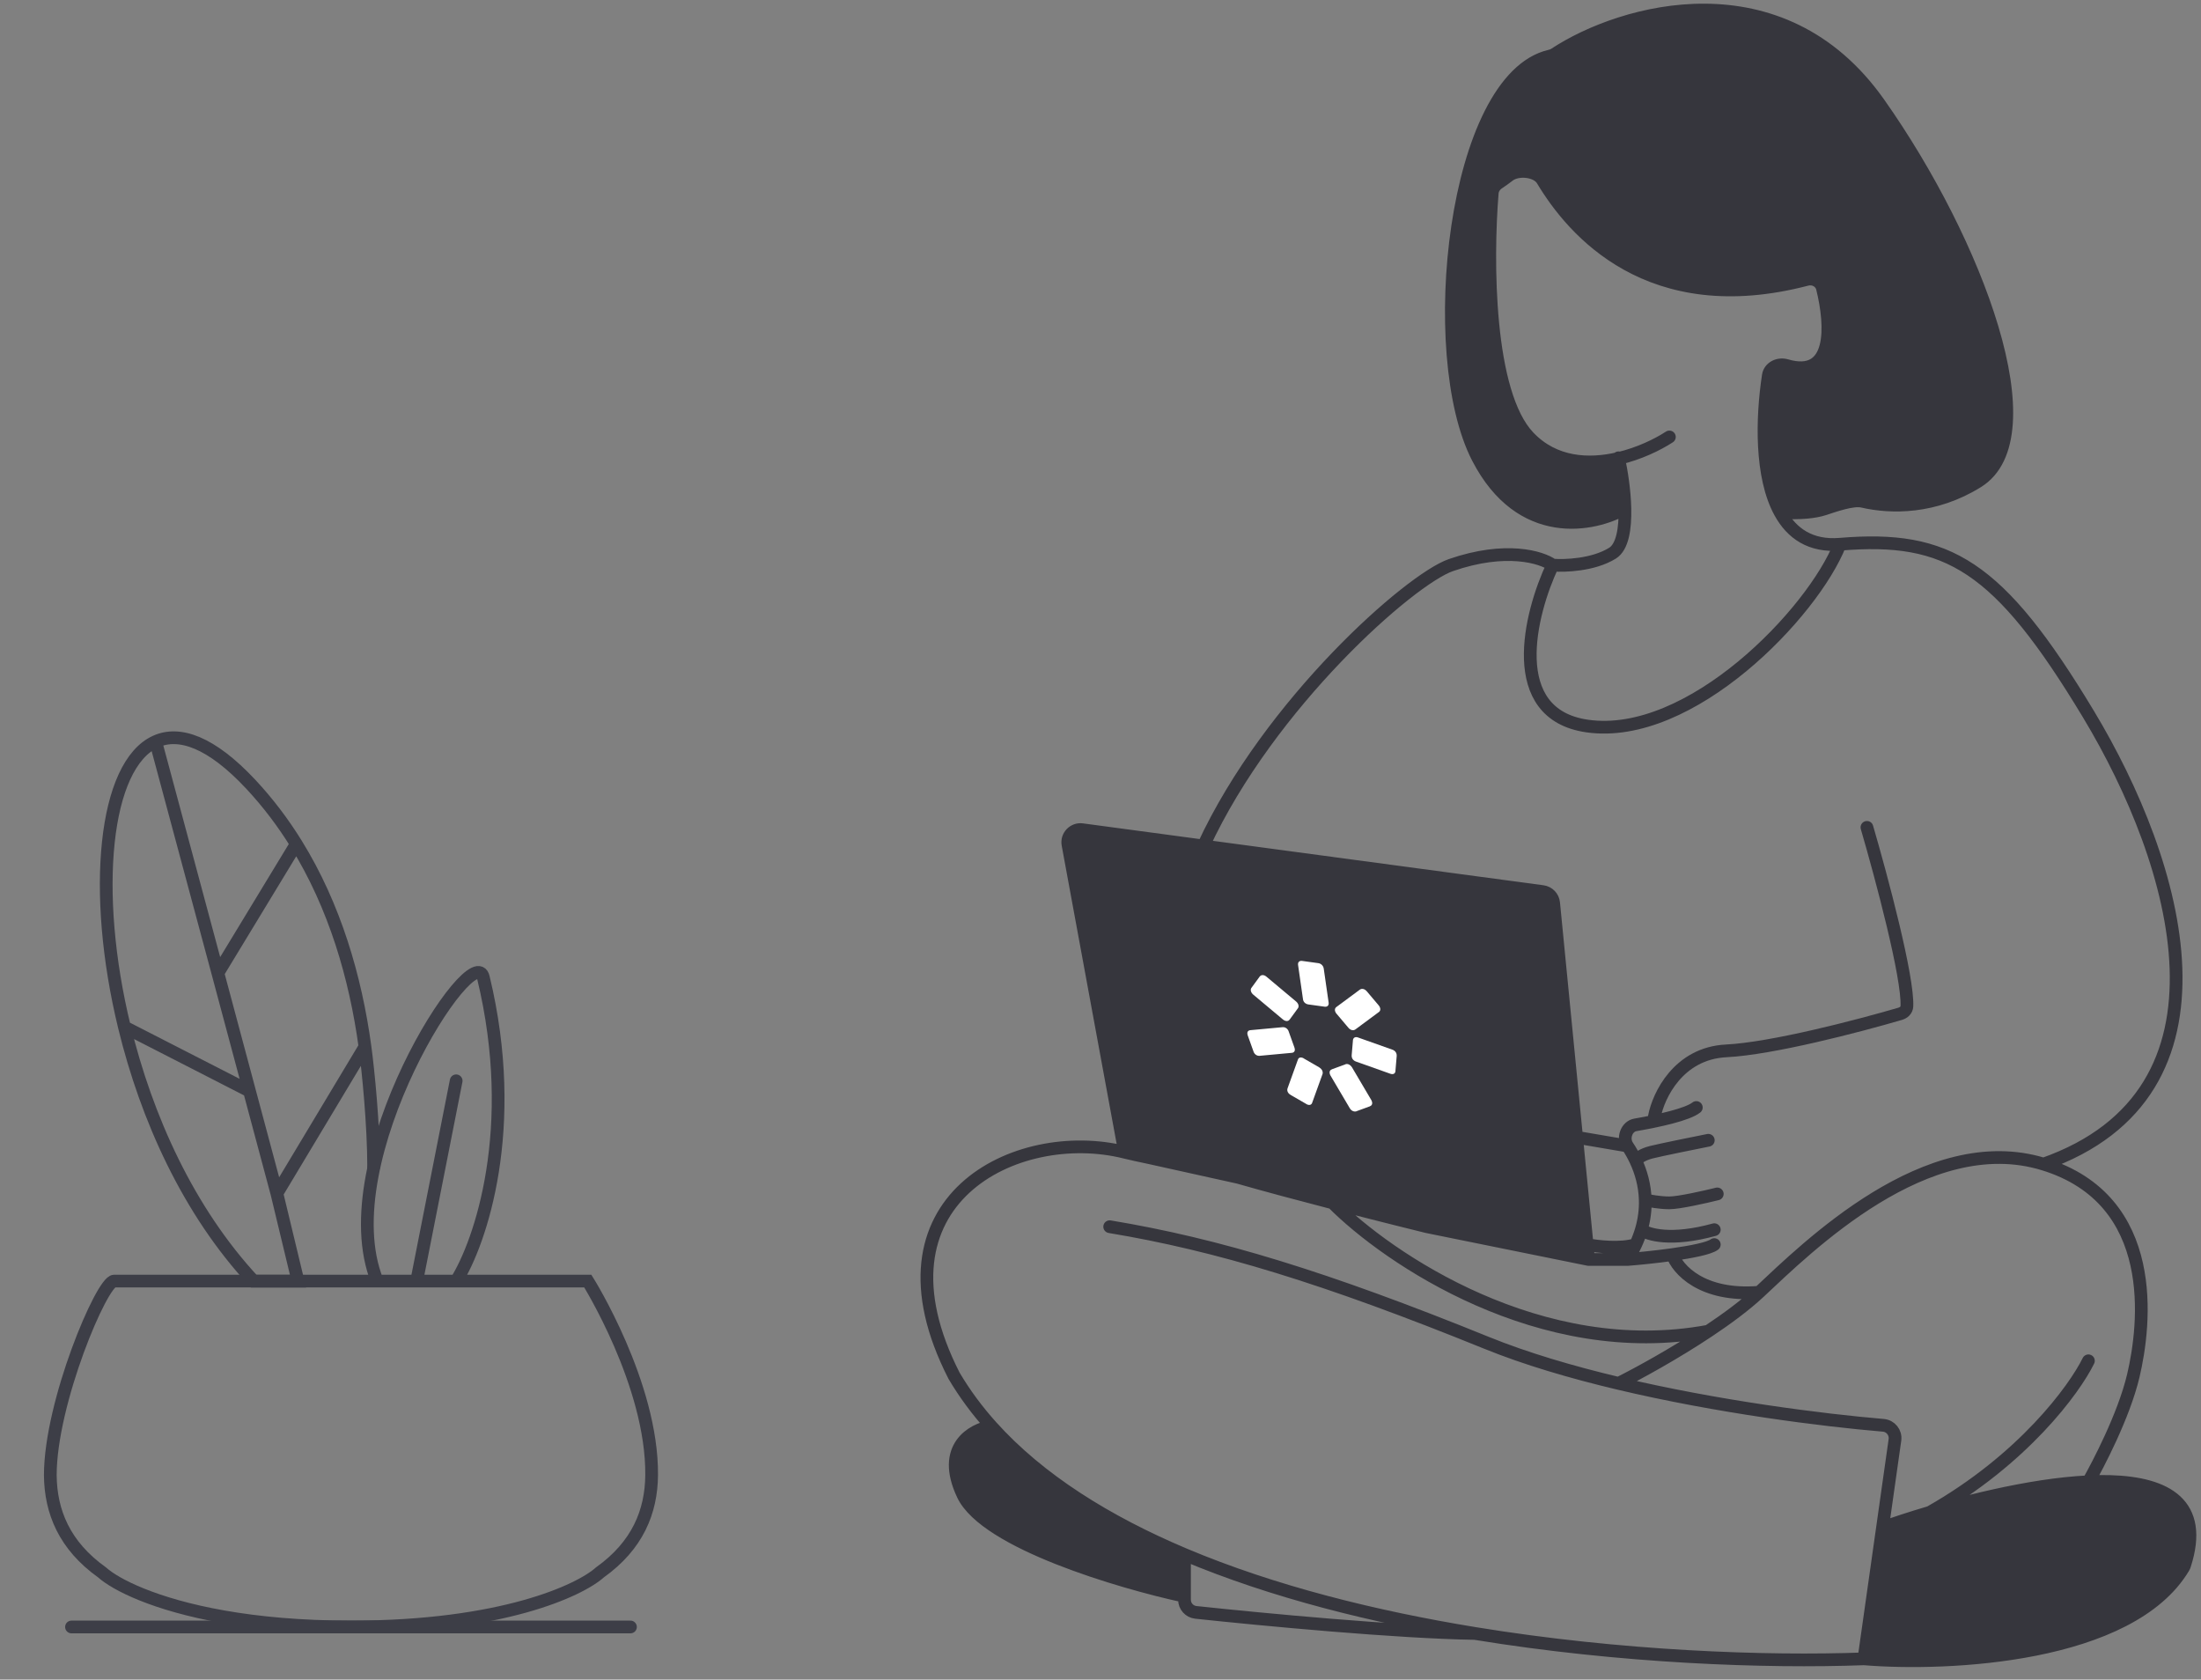 <?xml version="1.0" encoding="UTF-8"?> <svg xmlns="http://www.w3.org/2000/svg" width="173" height="132" viewBox="0 0 173 132" fill="none"><rect x="0" y="0" width="173" height="132" fill="#808080" stroke="none"/> <path d="M127.226 36.028C124.877 36.58 122.165 36.449 120.158 34.34C116.879 30.894 116.862 20.44 117.291 15.171C117.317 14.853 117.498 14.571 117.764 14.395C118.02 14.225 118.31 14.02 118.6 13.795C119.293 13.255 120.787 13.395 121.238 14.149C123.639 18.165 129.668 25.194 142.018 21.961C142.548 21.822 143.111 22.112 143.243 22.643C143.996 25.679 144.151 29.821 140.415 28.724C139.789 28.54 139.089 28.872 138.991 29.517C138.483 32.857 138.371 37.454 139.92 40.27C141.552 40.372 142.651 40.239 143.375 40.006C144.137 39.761 145.618 39.218 146.398 39.399C148.626 39.917 152.054 39.965 155.447 37.853C161.093 34.34 155.447 19.116 147.683 8.108C140.005 -2.78 127.493 0.767 122.213 4.245C122.096 4.322 121.968 4.372 121.832 4.403C114.235 6.16 111.962 27.856 116.159 35.98C119.546 42.538 125.277 41.367 127.718 39.961C127.687 38.548 127.448 37.034 127.226 36.028Z" fill="#36363D"></path> <path d="M146.507 130.37C153.145 130.914 167.42 130.235 171.628 123.197C171.663 123.139 171.692 123.072 171.713 123.007C174.839 113.377 159.698 116.494 151.683 118.857C150.102 119.323 148.798 119.76 147.966 120.064L146.507 130.37Z" fill="#36363D"></path> <path d="M77.923 112.101C76.437 112.335 73.911 113.74 75.694 117.488C77.477 121.235 88.043 124.358 93.103 125.451V122.174C87.007 119.604 81.698 116.303 77.923 112.101Z" fill="#36363D"></path> <path d="M90.348 90.985C92.543 91.438 95.376 91.97 97.338 92.533C99.547 93.167 102.254 93.888 104.747 94.534C108.56 95.523 111.873 96.338 112.142 96.404C112.155 96.407 112.166 96.409 112.179 96.412L124.863 98.984L124.748 97.813L123.922 89.381L122.117 70.964C122.072 70.502 121.715 70.132 121.255 70.07L94.585 66.486L85.059 65.206C84.385 65.116 83.819 65.71 83.943 66.379L88.398 90.552L90.348 90.985Z" fill="#36363D"></path> <path d="M146.507 130.37C153.145 130.914 167.42 130.235 171.628 123.197C171.663 123.139 171.692 123.072 171.713 123.007C174.839 113.377 159.698 116.494 151.683 118.857M146.507 130.37L147.966 120.064M146.507 130.37C138.776 130.655 127.437 130.254 115.923 128.375M87.222 96.408C95.691 97.813 104.16 100.39 116.864 105.543C119.952 106.795 123.537 107.848 127.216 108.721M88.398 90.552C79.929 88.445 67.93 94.3 74.988 108.119C75.818 109.528 76.803 110.854 77.923 112.101M88.398 90.552L83.943 66.379C83.819 65.71 84.385 65.116 85.059 65.206L94.585 66.486M88.398 90.552L90.348 90.985M88.398 90.552C88.936 90.686 89.606 90.831 90.348 90.985M127.216 108.721C135.027 110.575 143.258 111.615 148.029 112.017C148.606 112.066 149.026 112.588 148.944 113.161L147.966 120.064M127.216 108.721C128.771 107.944 131.628 106.381 134.273 104.621M138.273 101.561C142.037 98.047 151.447 88.679 160.622 91.489M138.273 101.561C133.756 101.936 131.842 99.743 131.45 98.6M138.273 101.561C137.188 102.574 135.764 103.629 134.273 104.621M160.622 91.489C169.798 94.3 168.621 104.137 167.68 108.119C166.927 111.304 164.857 115.205 164.151 116.454M160.622 91.489C176.62 85.868 171.209 67.833 164.151 56.123C157.094 44.412 153.094 42.069 144.625 42.772M147.966 120.064C148.798 119.76 150.102 119.323 151.683 118.857M164.151 106.948C163.053 109.188 159.023 114.706 151.683 118.857M144.625 42.772C142.507 48.159 132.862 58.23 124.748 57.059C118.257 56.123 120.238 48.237 122.04 44.412M144.625 42.772C142.313 42.964 140.83 41.925 139.92 40.27M127.216 35.98C127.219 35.996 127.223 36.012 127.226 36.028M122.04 44.412C122.981 44.49 125.239 44.412 126.745 43.475C127.532 42.985 127.754 41.535 127.718 39.961M122.04 44.412C121.177 43.787 118.37 42.913 114.041 44.412C110.835 45.522 99.78 55.268 94.585 66.486M146.742 65.023C147.897 68.974 149.994 76.838 149.882 79.091C149.867 79.387 149.639 79.593 149.355 79.676C146.024 80.65 139.281 82.41 135.685 82.589C131.921 82.776 130.352 86.102 130.039 87.742M133.332 87.039C132.644 87.587 130.404 88.085 128.545 88.405C127.839 88.526 127.523 89.468 127.921 90.063V90.063M127.921 98.984C128.822 98.913 130.176 98.778 131.45 98.6M127.921 98.984C128.175 98.59 128.389 98.199 128.568 97.813M127.921 98.984H124.863M134.744 97.813C134.337 98.117 132.949 98.389 131.45 98.6M97.338 92.533C99.547 93.167 102.254 93.888 104.747 94.534M97.338 92.533C95.376 91.97 92.543 91.438 90.348 90.985M97.338 92.533L90.348 90.985M124.863 98.984L112.179 96.412C112.166 96.409 112.155 96.407 112.142 96.404C111.873 96.338 108.56 95.523 104.747 94.534M124.863 98.984L124.748 97.813M124.748 97.813C125.531 97.969 127.392 98.188 128.568 97.813M124.748 97.813L123.922 89.381M128.568 97.813C128.752 97.417 128.898 97.026 129.011 96.642M127.921 90.063L123.922 89.381M127.921 90.063C128.152 90.407 128.373 90.791 128.568 91.21M123.922 89.381L122.117 70.964C122.072 70.502 121.715 70.132 121.255 70.07L94.585 66.486M128.568 91.21C128.666 91.069 129.051 90.74 129.804 90.552C130.556 90.365 133.097 89.85 134.273 89.616M128.568 91.21C128.985 92.101 129.285 93.148 129.318 94.3M129.318 94.3C129.637 94.378 130.462 94.534 131.215 94.534C131.968 94.534 134.038 94.066 134.979 93.832M129.318 94.3C129.339 95.041 129.25 95.826 129.011 96.642M129.011 96.642C129.51 97.033 131.356 97.579 134.744 96.642M77.923 112.101C76.437 112.335 73.911 113.74 75.694 117.488C77.477 121.235 88.043 124.358 93.103 125.451M77.923 112.101C81.698 116.303 87.007 119.604 93.103 122.174M93.103 125.451V122.174M93.103 125.451V125.726C93.103 126.236 93.484 126.664 93.991 126.718C99.311 127.287 109.882 128.284 115.923 128.375M93.103 122.174C100.055 125.105 108.03 127.087 115.923 128.375M131.215 34.34C130.288 34.945 128.843 35.648 127.226 36.028M127.718 39.961C125.277 41.367 119.546 42.538 116.159 35.98C111.962 27.856 114.235 6.16 121.832 4.403C121.968 4.372 122.096 4.322 122.213 4.245C127.493 0.767 140.005 -2.78 147.683 8.108C155.447 19.116 161.093 34.34 155.447 37.853C152.054 39.965 148.626 39.917 146.398 39.399C145.618 39.218 144.137 39.761 143.375 40.006C142.651 40.239 141.552 40.372 139.92 40.27M127.718 39.961C127.687 38.548 127.448 37.034 127.226 36.028M139.92 40.27C138.371 37.454 138.483 32.857 138.991 29.517C139.089 28.872 139.789 28.54 140.415 28.724C144.151 29.821 143.996 25.679 143.243 22.643C143.111 22.112 142.548 21.822 142.018 21.961C129.668 25.194 123.639 18.165 121.238 14.149C120.787 13.395 119.293 13.255 118.6 13.795C118.31 14.02 118.02 14.225 117.764 14.395C117.498 14.571 117.317 14.853 117.291 15.171C116.862 20.44 116.879 30.894 120.158 34.34C122.165 36.449 124.877 36.58 127.226 36.028M104.747 94.534C109.105 98.916 121.113 107.069 134.273 104.621" stroke="#36363D" stroke-linecap="round" stroke-linejoin="round"></path> <path d="M35.855 100.681H32.752M35.855 100.681C37.759 97.66 40.854 88.662 37.996 76.834C37.286 73.495 25.831 91.142 29.65 100.681M35.855 100.681H46.201C46.201 100.681 51.29 108.789 51.219 115.943C51.191 118.804 50.117 121.461 47.156 123.574C45.565 125.005 39.423 127.866 27.586 127.866C19.661 127.866 14.289 126.584 11.126 125.306C9.565 124.676 8.543 124.047 8.017 123.574C5.056 121.461 3.982 118.804 3.954 115.943C3.954 110.22 8.017 100.681 8.972 100.681H29.65M29.65 100.681H32.752M32.752 100.681L35.855 84.942" stroke="#3D3E47" stroke-linecap="round"></path> <path d="M12.236 58.28C14.097 57.439 16.604 58.314 19.703 61.627C21.072 63.091 22.26 64.669 23.287 66.328M12.236 58.28C8.185 60.11 7.187 70.065 9.779 80.712M12.236 58.28L17.126 76.478M9.779 80.712C11.519 87.857 14.805 95.169 19.942 100.689L23.424 100.69L21.763 93.793M9.779 80.712L19.608 85.745M17.126 76.478L23.287 66.328M17.126 76.478L19.608 85.745M23.287 66.328C26.317 71.223 27.943 76.819 28.687 82.259M19.608 85.745L21.763 93.793M21.763 93.793L28.687 82.259M28.687 82.259C28.943 84.134 29.368 88.401 29.369 91.717" stroke="#3D3E47" stroke-linecap="round"></path> <path d="M5.619 127.866H49.555" stroke="#3D3E47" stroke-linecap="round"></path> <path d="M102.838 78.94L102.85 78.942L104.103 79.115L104.115 79.117C104.33 79.147 104.463 79.013 104.432 78.799L104.046 76.117C104.015 75.902 103.838 75.726 103.623 75.696L103.611 75.694L102.357 75.521L102.346 75.519C102.131 75.489 101.998 75.623 102.029 75.837L102.414 78.519C102.435 78.744 102.611 78.909 102.838 78.94Z" fill="white"></path> <path d="M101.358 80.137L101.369 80.127L102.004 79.257L102.014 79.247C102.122 79.098 102.067 78.88 101.879 78.714L99.538 76.754C99.352 76.6 99.14 76.594 99.021 76.741L99.011 76.751L98.376 77.621L98.365 77.632C98.258 77.78 98.313 77.998 98.501 78.164L100.842 80.124C101.04 80.28 101.251 80.286 101.358 80.137Z" fill="white"></path> <path d="M101.746 82.341L101.744 82.329L101.295 81.075L101.293 81.063C101.215 80.842 101.02 80.71 100.812 80.728L98.283 80.962C98.075 80.98 97.993 81.144 98.072 81.365L98.074 81.377L98.523 82.63L98.525 82.642C98.604 82.864 98.798 82.996 99.006 82.978L101.535 82.744C101.743 82.726 101.825 82.562 101.746 82.341Z" fill="white"></path> <path d="M103.703 83.897L103.689 83.884L102.49 83.192L102.476 83.178C102.26 83.055 102.067 83.098 102.012 83.289L101.201 85.537C101.135 85.726 101.235 85.939 101.45 86.05L101.464 86.064L102.663 86.756L102.677 86.769C102.894 86.893 103.086 86.849 103.141 86.658L103.952 84.411C104.008 84.232 103.908 84.019 103.703 83.897Z" fill="white"></path> <path d="M105.746 83.643L105.736 83.654L104.691 84.035L104.681 84.045C104.492 84.112 104.461 84.307 104.574 84.521L106.09 87.091C106.215 87.307 106.426 87.394 106.617 87.339L106.628 87.329L107.673 86.948L107.683 86.937C107.872 86.87 107.903 86.676 107.79 86.462L106.273 83.892C106.137 83.674 105.924 83.575 105.746 83.643Z" fill="white"></path> <path d="M106.34 81.749L106.342 81.761L106.242 82.939L106.244 82.951C106.227 83.159 106.36 83.353 106.582 83.43L109.282 84.388C109.504 84.466 109.667 84.383 109.684 84.175L109.682 84.163L109.782 82.986L109.78 82.974C109.797 82.766 109.664 82.572 109.442 82.495L106.742 81.537C106.532 81.461 106.369 81.543 106.34 81.749Z" fill="white"></path> <path d="M105.047 79.667L105.061 79.68L105.977 80.765L105.991 80.779C106.146 80.964 106.364 81.017 106.525 80.911L108.386 79.533C108.534 79.425 108.527 79.214 108.37 79.017L108.356 79.003L107.44 77.918L107.426 77.905C107.271 77.72 107.052 77.666 106.892 77.772L105.031 79.15C104.885 79.27 104.89 79.47 105.047 79.667Z" fill="white"></path> </svg> 
